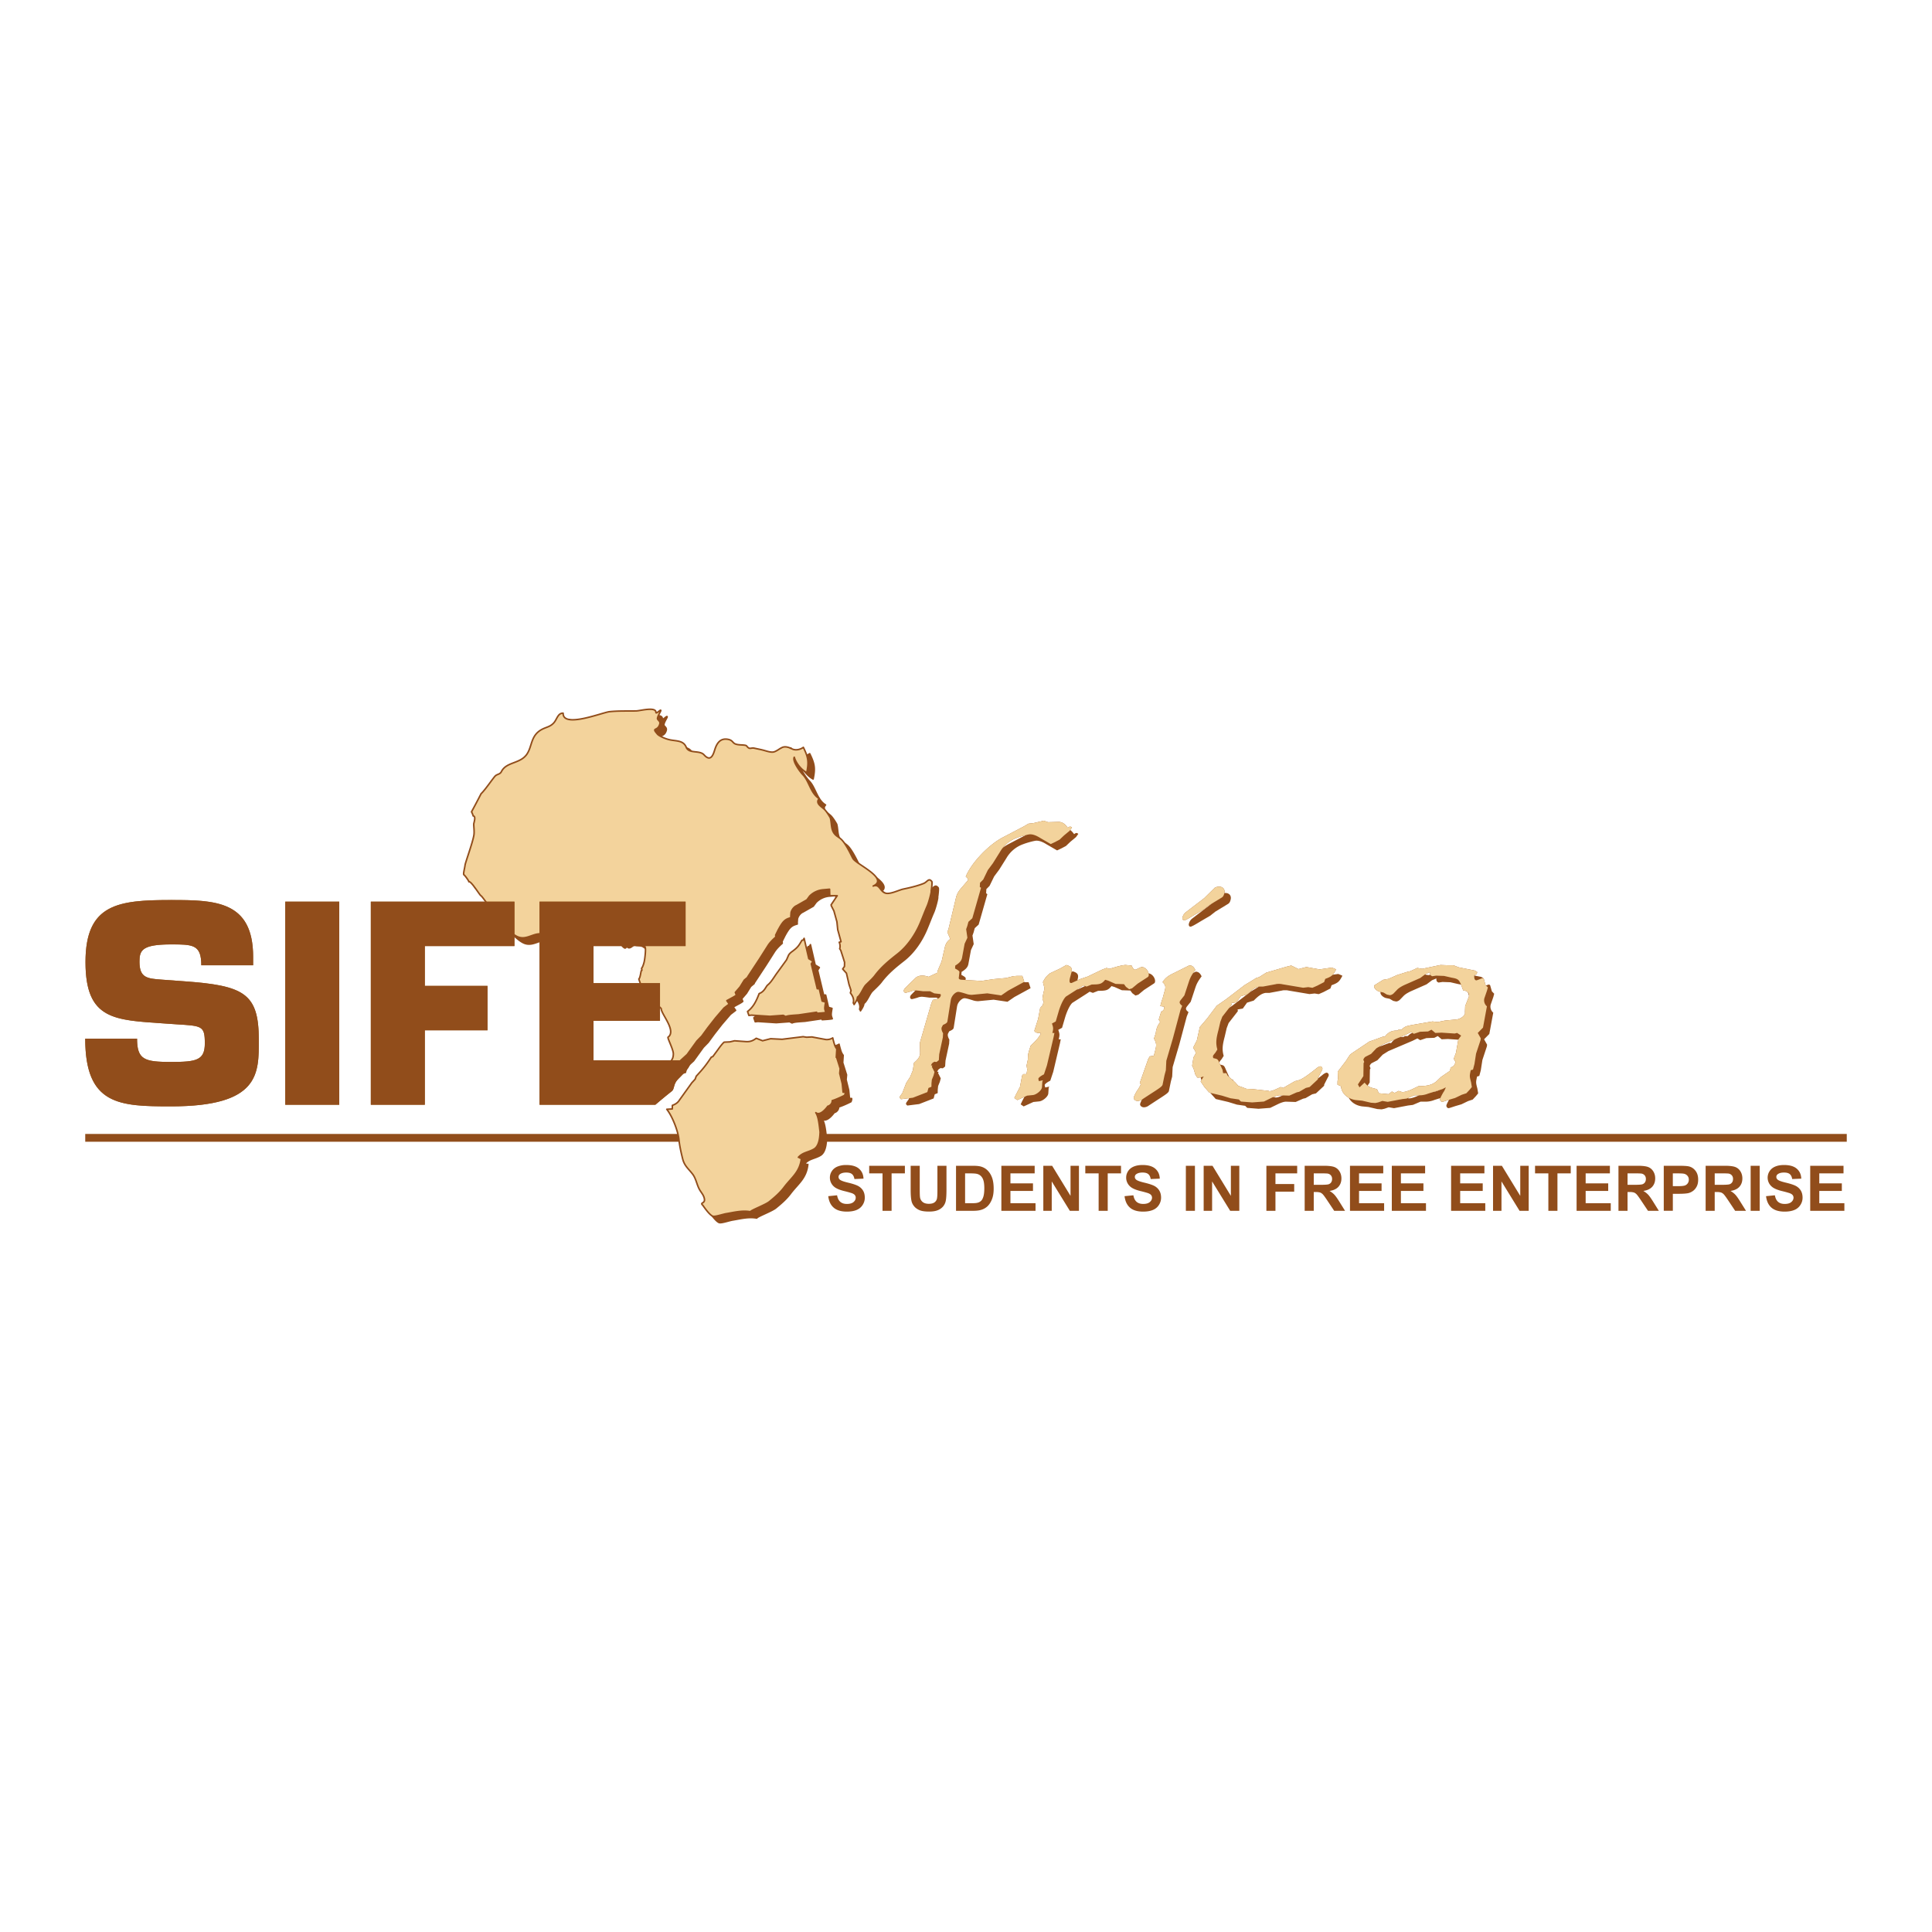 <svg xmlns="http://www.w3.org/2000/svg" width="2500" height="2500" viewBox="0 0 192.756 192.756"><path fill-rule="evenodd" clip-rule="evenodd" fill="#fff" d="M0 0h192.756v192.756H0V0z"/><path fill="none" stroke="#914d1b" stroke-width=".778" stroke-miterlimit="2.613" d="M184.252 113.523H8.504"/><path d="M93.6 88.581c-.312-.399-.448.043-.815.193-.615.25-1.405.43-2.022.559-.462.097-1.344.564-1.816.401-.55-.192-.541-.942-1.198-.702 1.656-.758-1.825-2.232-2.022-2.765 0 .073-.581-1.281-1.099-1.829-.297-.316-.639-.375-.866-.811-.212-.407-.164-.944-.283-1.387.019.02-.283-.515-.541-.802-.273-.303-1.012-.631-.575-1.129-.851-.504-1-1.755-1.631-2.389-.236-.237-1.063-1.325-.857-1.737.17.582.688 1.245 1.249 1.537.216-1.048.16-1.507-.341-2.522-.401.283-.913.326-1.232.091.022-.031-.035-.029-.066-.021l.057.021c-.093.001-.085-.012-.057-.021-.337-.133-.653-.189-.94.013.02-.059-.477.346-.758.384-.307.041-.694-.104-.999-.185-.301-.078-.617-.134-.941-.208-.142-.034-.329.042-.44.016-.194-.046-.253-.255-.366-.284-.34-.083-.712-.013-1.049-.151-.268-.109-.259-.36-.691-.45-.829-.176-1.163.431-1.347 1.011-.132.411-.372 1.313-1.071.534-.455-.508-1.51-.075-1.786-.765-.264-.664-.922-.607-1.548-.723-.564-.103-1.175-.416-1.315-.576-.647-.743.022-.23.233-1.02.083-.309-.258-.39-.233-.568.045-.321.395-.762.316-.802-.078-.041-.468.43-.475.201-.017-.579-1.567-.144-1.965-.135-.807.021-1.742-.021-2.664.076-.724.076-4.664 1.68-4.628.151-.526-.028-.61.606-.928.96-.37.41-.755.419-1.211.668-1.097.597-.938 1.635-1.457 2.431-.66 1.013-2.061.76-2.564 1.771-.139.28-.422.242-.616.435-.209.208-1.032 1.427-1.407 1.763a99.364 99.364 0 0 1-.958 1.813c.069.135.125.253.167.409.306.027.065.678.058.793-.016.253.077.749.009 1.145-.137.786-.852 2.71-.882 2.991-.031.282-.206.894-.109.943.098.051.53.66.492.694.215-.101 1.048 1.273 1.173 1.362h-.008c.111.04.433.517.532.633.101.118.003.552-.025.528.053.257.121.515.458.534.066.126.696.808 1.099 1.06.346.339.961 1.022 1.531 1.321.897.468 1.558-.277 2.406-.243s.86-.092 1.24.017c.379.109.72.242 1.324.083.458-.12.883-.441 1.365-.452-.101-.109 1.545-.417 1.965-.45.421-.034 1.202.404 1.332.417.129.013-.221.112-.133.167.088.055.222.244.166.226.052.315.254.682.525.785.191-.084.001-.047.092-.159.24.067.203.167.391.117.188-.049.415-.346.542-.259.127.088.537.015.774.167.237.153.676.515.816.628.139.111-.01 1.212-.059 1.453-.048.238-.177.605-.25.668-.073.064.07.232-.016.242-.087.01-.098.629-.267.854-.066-.068.274.781.241.734.112.262.489.494.291.426.611.562 1.162 1.293 1.689 1.797-.034.51 1.55 2.207.684 2.848-.106.039.522 1.217.524 1.654.002.762-.454.811-.773 1.354-.177.299-.4.918-.537 1.576.114-.104.22-.199.221-.199l.469-.535s.292-.324.324-.357l.167-.158.136-.301.56-.145.146-.551.671-.611.968-1.342.489-.502c.071-.1.623-.852.634-.865l.733-.938.854-.994s.304-.23.513-.391l-.237-.338.616-.336c.165-.09.255-.148.337-.221L74 99.643l.473-.547c.069-.113.393-.639.427-.688l.336-.279.003-.047.091-.139s1.088-1.65 1.082-1.643l.87-1.37c.197-.294.447-.542.759-.819l-.018-.189.285-.572.052-.093c.402-.716.606-.919 1.182-1.068-.004-.061-.007-.11-.009-.122l.028-.4c.083-.312.311-.577.552-.678l1.026-.583.274-.375.037-.036a2.133 2.133 0 0 1 1.287-.59l.66-.059.021.646h.744l-.607.909.021.102.259.51.3 1.085.082.795.329 1.188-.182.056a.947.947 0 0 1 .049.647l.107.167.236.732.142.453-.009.414s-.147.209-.179.252l.004.008.371.414.037.158s.217.938.217.949l.205.619-.065.24c.173.232.318.479.318.77a1 1 0 0 1-.031.232c.004.008.057.078.057.078l.026.08c.156-.248.318-.48.339-.738.304-.195.559-.904.812-1.188.122-.135.683-.635.921-.953.654-.871 1.425-1.498 2.272-2.162.997-.782 1.776-1.942 2.263-3.1.238-.564.452-1.141.692-1.688.19-.433.465-1.542.392-1.503.028-.123.116-.864.06-.937z" fill-rule="evenodd" clip-rule="evenodd" fill="#914d1b" stroke="#914d1b" stroke-width=".155" stroke-linejoin="round" stroke-miterlimit="2.613"/><path d="M84.968 109.662l-.003-.061h-.216l-.082-.848-.254-1.031.044-.482-.36-1.146-.028.027.052-.832a1.422 1.422 0 0 1-.208-.375 8.144 8.144 0 0 1-.201-.73 1.063 1.063 0 0 1-.551.166h-.116s-1.28-.236-1.412-.262l-.53.029-.344-.055-2.096.26-1.149-.057-.798.203-.602-.234-.037-.01c-.261.193-.523.332-.882.332l-.133-.002-1.146-.082-.466.111-.567.025c-.067.047-.229.197-.608.727l-.527.711-.147.055c-.518.783-.815 1.158-1.508 1.906l-.107.293-.081.09s-.249.275-.253.275c-.025.035-1.263 1.764-1.235 1.723-.169.281-.43.426-.704.527-.003.146-.01.355-.01.355l-.547.035c.635.82 1.146 2.32 1.21 2.998.059.623.22 1.342.375 1.953.178.709.585.984.999 1.529.358.473.418 1.121.737 1.625.183.289.389.516.437.865.062.461-.492.303-.158.617.037.043.713 1.074 1.057 1.096.292.018.943-.211 1.29-.268.724-.119 1.569-.342 2.399-.193.05-.15 1.501-.686 1.898-1.01.534-.436 1.042-.871 1.456-1.42.764-1.014 1.583-1.51 1.74-2.924-.231.051-.076-.033-.308-.074.452-.51.99-.49 1.565-.828.659-.389.577-1.736.608-1.662-.08-.615-.149-1.561-.433-1.965.471.391 1.182-.617 1.198-.643.216-.041.455-.281.441-.561.185-.049.7-.254 1.232-.525l.048-.131c.009-.042.013-.071.021-.122zM83.004 100.607l-.346-.098-.285-1.232h-.203l-.594-2.479.168-.268c-.085-.053-.418-.254-.418-.254l-.468-2.027-.096.17-.128.03c-.344.6-.458.732-.969 1.112-.279.199-.355.353-.381.417l-.181.416-1.051 1.451c-.452.68-.579.854-.882 1.104a5.053 5.053 0 0 1-.126.189c-.207.359-.417.521-.673.625a.873.873 0 0 0-.02.055c-.307.797-.596 1.311-1.135 1.729l.134.393.262-.029s1.75.115 1.832.119l1.328-.098.252.125c.198-.086.447-.109 1.032-.15l.255-.018 1.792-.266-.073.111c.518-.031.824-.057 1.003-.094-.047-.135-.107-.268-.107-.42-.001-.169.042-.394.078-.613z" fill-rule="evenodd" clip-rule="evenodd" fill="#914d1b" stroke="#914d1b" stroke-width=".155" stroke-linejoin="round" stroke-miterlimit="2.613"/><path d="M94.158 97.676l.018-.176.399-.945.351-1.533c.116-.324.214-.472.513-.708l-.289-.678.116-.324.762-3.186c.079-.295.246-.59.456-.825l.728-.856c.033-.118-.062-.206-.228-.354.576-1.387 2.292-3.186 3.724-3.923l2.086-1.091.451-.266.516-.06 1.006-.235.43.147 1.096-.029c.346.029.57.177.873.589.111-.088.178-.118.236-.118.029 0 .109.03.182.088l-.232.325-.568.472-.434.414-.445.235-.438.207-1.068-.619c-.379-.237-.701-.354-.994-.354-.176 0-.871.176-1.33.354a3.145 3.145 0 0 0-1.662 1.386l-.721 1.15-.504.678-.459.944-.32.324-.023.413.123.088-.869 3.038-.389.354-.111.413-.115.325.123.855-.274.59-.261 1.416-.016.059c-.071.266-.273.473-.66.709l-.02.295c.335.176.429.266.435.354l-.062.561c-.032.117.092.207.298.207l.434.029 1.533.088 1.195-.178 1.266-.117.695-.178.357-.03h.559l.195.59-.377.207-1.24.678-.686.473-1.385-.207-1.539.148c-.178 0-.375-.029-.535-.088-.381-.119-.681-.207-.828-.207-.264 0-.624.354-.719.707l-.023.09-.34 2.152-.007.029c-.032.117-.173.207-.44.324-.069.148-.114.207-.13.266-.04.148.022.354.145.561l-.022.412-.361 1.682-.04.59-.224.178c-.059 0-.146 0-.198-.031-.237.119-.283.178-.367.385h.147l-.061.117.27.531-.095.354-.169.414-.037.354-.006.354-.295.119-.111.412-1.443.561-1.186.148-.137-.148.04-.146.233-.326.386-1.002.4-.619.262-.648.109-.738c.344-.295.516-.502.587-.768l.026-.205-.026-1.004.023-.088.384-1.326.737-2.537.153-.354c.486-.061.723-.178.787-.414.031-.117-.011-.176-.1-.176l-.542-.061-.415-.205h-.677l-.455-.061-.286-.029c-.177 0-.332.029-.465.09-.289.088-.51.146-.569.146-.117 0-.204-.117-.164-.266a.441.441 0 0 1 .105-.178l.405-.412.71-.678c.179-.119.371-.178.606-.178.206 0 .344.029.645.119l.876-.415zM105.391 97.734l1.008-.471.623-.354c.49.146.619.324.494.795a1.965 1.965 0 0 0-.023.09l-.104.383c-.094.354-.053.531.094.531h.059l.838-.385.777-.266 1.416-.678.459-.176.299.088.703-.207c.414-.117.752-.176.9-.176l.602.059c.105.266.242.412.359.412.029 0 .066-.029.096-.029l.371-.178c.066-.029.133-.059.191-.059.207 0 .432.148.574.385.102.176.141.354.102.5-.016.059-.053.09-.09.119l-.996.648-.568.471-.287.09-.32-.236-.193-.266-.846-.029-.736-.324-.299-.088c-.346.412-.508.471-1.332.471l-.525.207-.322-.119-.357.236-1.383.885c-.238.236-.498.768-.693 1.387l-.32 1.092-.379.207c.133.383.16.5.041.943h.207l-.082.412-.438 1.857-.23.975-.295.885c-.303.146-.527.324-.551.412-.016.059.02.148.047.266l.406-.088-.062.117-.039.59-.016.061c-.08.295-.564.678-.895.707l-.576.059-.971.443-.297-.207.137-.295.428-.826.211-1.121.127-.146h.295l.047-.178.041-.266-.066-.412.129-.59.018-.502.006-.029.104-.383.154-.473c.203-.207.307-.266.734-.766l.242-.355.01-.146c-.42.029-.674-.117-.598-.295l.35-1.092.205-1.092c.053-.088.135-.176.246-.266l.111-.412-.129-.178.035-.354.176-.768-.158-.619c.204-.439.405-.646.704-.883zM117.711 97.734l1.596-.795c.256.029.408.117.578.471-.369.502-.49.738-.621 1.121l-.467 1.416-.4.502c-.008.029-.045.059-.061.117-.039.148.047.266.242.412l-.176.443-.748 2.803-.658 2.24-.047.945-.133.5-.201.975c-.107.176-.219.264-1.141.855l-.855.561a.838.838 0 0 1-.488.176c-.236 0-.424-.176-.377-.354.049-.178.193-.502.473-.885l.227-.412-.107-.148.854-2.418.15-.236.398-.061.125-.471c.158-.59.146-.768-.109-1.238l.154-.473.025-.088.033-.236c.109-.412.17-.531.404-.855l-.143-.236.242-.795c.17-.09.246-.148.277-.266l.033-.236-.396-.059.119-.443.131-.383.158-.59c.164-.502.123-.68-.182-.975.251-.382.521-.618 1.091-.884zm5.066-7.963c-.053.207-.115.325-.256.413l-1.264.768-.521.412-.906.531c-.633.384-.943.561-1.062.561-.117 0-.195-.147-.154-.294a.933.933 0 0 1 .309-.502l1.848-1.415 1.078-1.062c.135-.059.289-.088.406-.088.411-.002.626.293.522.676zM132.852 98.295l-.115.324-.684.355-.467.205h-.059l-.367-.059-.516.059-2.109-.354c-.111-.029-.229-.029-.316-.029-.117 0-.205 0-.303.029l-1.268.236h-.383c-.367.059-.689.266-1.174.766l-.674.207-.422.59-.523.09c.027.117.041.176.004.205l-.896 1.15-.191.502-.207.885c-.229.855-.26 1.297-.094 1.889l-.205.324c-.127.146-.217.266-.232.324a.417.417 0 0 0 .033.205c.469.119.426.061.68.65l.24.529c.014.061.02.148.061.324h.322l.115.236.758.68.318.354.432.146.371.148.639.029 1.6.178c.021.029.051.029.051.029.236 0 .436-.088 1.141-.412l.24.088 1.182-.68c.553-.088.939-.322 2.096-1.238.156-.146.357-.236.414-.236.148 0 .256.148.217.295-.018.059-.023.09-.068.148l-.375.736s-.016.061-.002.119l-.822.768-.375.088-.662.383-.25.059-.734.324h-.061l-.902-.029c-.205 0-.465.09-.73.207l-.848.412-1.17.09-1.123-.09-.209-.205-.822-.119-.869-.266-1.244-.293-.475-.533-.402-.59.311-.5a1.56 1.56 0 0 1-.531.117h-.117l-.186-.295-.189-.619-.135-.266.133-.826.229-.412-.055-.236-.207-.324.373-.738.295-1.326.729-.855.957-1.27.975-.678 1.811-1.387.492-.295.668-.412.289-.088.705-.443 2.012-.59.473-.117c.027 0 .051.029.08.029l.648.324.789-.207 1.32.236 1.223-.178c.08.031.242.09.424.178-.311.592-.43.71-1.082.946zM140.043 103.457l.111-.088h.295c.352-.324.418-.354 1.223-.502l1.879-.324.514.059.717-.146 1.236-.119c.377-.088.705-.324.775-.59.008-.029.016-.059-.006-.088l.025-.648.371-.945c.043-.383-.115-.561-.57-.619l-.119-.324c-.273-.736-.338-.826-1.012-.943l-.777-.18-.785-.029-.398.059c-.182-.088-.225-.146-.213-.412l-.43.178-.551.412-1.602.707c-.303.148-.549.297-.713.473l-.285.295c-.127.146-.299.236-.445.236l-.279-.059-.355-.207-.418-.088c-.322-.119-.545-.385-.496-.561.008-.029.023-.09.053-.09l.281-.176.566-.354.523-.09.867-.383 1.027-.324.279-.059.705-.324.477.088 1.838-.383.727.029h.559l.533.205 1.619.326.225.146-.055.207-.238.117c-.027.324.043.502.219.502.029 0 .066-.029.096-.029l.459-.178h.059c.061 0 .133.059.139.148l.152.529.23.236-.086.324-.256.738a.785.785 0 0 0 .25.826l-.393 2.123-.523.531.299.531-.018.176-.449 1.357-.16 1.031-.062.236-.088.324-.221.061c-.127.59-.127.59.031 1.209l.078.473-.217.264-.33.354-.451.148-.674.324-.605.178c-.355.117-.615.207-.674.207-.146 0-.248-.178-.215-.295.031-.119.152-.355.32-.65.09-.117.158-.266.252-.502l-.342.178-1.412.443a2.418 2.418 0 0 1-.812.176H141.729l-.764.324-.486.061-1.395.266-.533-.09-.424.148-.279.059-.434-.029-.885-.207-.631-.059c-.822-.117-1.414-.648-1.482-1.387l-.344-.146.006-.355.043-.266-.025-.678.812-1.062.303-.471c.145-.207.107-.178.68-.561l1.361-.914.518-.178.881-.324s.051.029.139.029c.323-.437.702-.644 1.253-.615zm-3.367 3.244l-.022 1.299-.545.826.156.293.51-.471c.338.383.461.471 1.238.648l.182.412.977.09.336-.266.254.146.238-.117.17-.088c.162.059.352.117.381.117.264 0 .717-.146 1.229-.412.066-.031.199-.088.369-.178.941 0 1.422-.146 1.848-.531l.396-.383.863-.59.076-.178.02-.176c.326-.119.369-.178.502-.561a1.076 1.076 0 0 1-.178-.324l.217-.59.236-1.328.279-.383-.4-.266-.252.059-1.299-.088-.625.029-.383-.324-.342.176-.803.031-.613.205-.275-.176-.475.234-2.424 1.033-.564.354-.533.561-.578.295a.625.625 0 0 0-.188.266s-.008.029.014.059l.07.178-.062.119z" fill-rule="evenodd" clip-rule="evenodd" fill="#914d1b"/><path d="M92.969 87.949c-.312-.4-.448.042-.815.192-.615.25-1.405.431-2.023.56-.462.097-1.344.564-1.815.4-.55-.191-.541-.942-1.199-.701 1.656-.758-1.824-2.232-2.022-2.765 0 .073-.581-1.281-1.099-1.83-.297-.316-.638-.374-.866-.811-.213-.407-.164-.944-.284-1.387.019.02-.283-.516-.541-.803-.272-.302-1.012-.63-.574-1.128-.851-.504-1-1.755-1.631-2.389-.236-.237-1.062-1.325-.857-1.738.17.583.688 1.246 1.248 1.538.217-1.049.161-1.508-.341-2.523-.401.283-.914.326-1.232.091.022-.031-.035-.029-.066-.02.02.007.038.012.057.02-.093 0-.085-.012-.057-.02-.337-.134-.653-.19-.94.012.02-.059-.477.346-.758.383-.307.042-.694-.103-.999-.184-.301-.079-.617-.135-.941-.208-.142-.033-.329.043-.44.017-.195-.046-.253-.255-.367-.284-.34-.083-.712-.013-1.049-.15-.268-.109-.259-.36-.691-.45-.829-.175-1.163.43-1.348 1.01-.132.411-.372 1.314-1.071.535-.454-.508-1.51-.075-1.785-.765-.264-.664-.922-.607-1.548-.723-.564-.103-1.175-.416-1.315-.577-.647-.743.022-.23.233-1.019.083-.309-.258-.39-.233-.568.045-.321.395-.761.316-.802-.078-.04-.468.431-.475.202-.017-.58-1.567-.144-1.965-.135-.808.021-1.742-.021-2.663.076-.724.076-4.665 1.68-4.629.151-.525-.028-.61.606-.928.96-.369.411-.754.419-1.211.668-1.096.597-.938 1.635-1.457 2.431-.66 1.013-2.061.761-2.563 1.771-.139.28-.422.241-.616.435-.21.208-1.032 1.427-1.407 1.763a93.187 93.187 0 0 1-.958 1.813c.069.134.125.254.167.41.306.026.065.677.058.792-.015.254.077.749.008 1.146-.137.786-.851 2.709-.882 2.991-.03.281-.205.893-.108.944.097.05.53.66.491.693.215-.101 1.049 1.273 1.173 1.362h-.008c.111.041.433.518.532.634.1.117.003.552-.024.527.053.258.12.516.458.535.066.127.696.808 1.099 1.06.346.339.961 1.022 1.531 1.321.897.469 1.558-.277 2.406-.242.849.035.861-.093 1.24.016s.72.243 1.323.083c.458-.12.884-.441 1.365-.451-.102-.109 1.544-.418 1.965-.45.42-.034 1.202.404 1.332.417.129.013-.221.113-.134.167.088.055.222.243.167.226.052.314.254.681.524.784.192-.083.001-.046.092-.158.241.066.203.167.391.116.188-.048.415-.345.542-.258.127.088.537.015.774.167.237.153.676.515.816.627.139.111-.01 1.213-.059 1.453-.048.239-.177.606-.25.668-.073.064.07.232-.016.242-.087.01-.098.629-.267.854-.066-.068.273.781.241.734.113.262.489.494.292.426.611.562 1.163 1.291 1.689 1.795-.034.512 1.551 2.211.684 2.85-.106.039.522 1.217.524 1.654.002.762-.454.811-.773 1.354-.177.299-.401.918-.536 1.576a6.54 6.54 0 0 1 .221-.199l.469-.535.324-.357.167-.158.136-.301.56-.145.146-.551.67-.611.969-1.342.488-.502c.072-.1.623-.852.634-.865l.733-.938.854-.994.513-.389-.237-.34.616-.336c.165-.09.255-.148.337-.221l-.105-.264.473-.547c.069-.113.393-.639.427-.688l.336-.279.003-.047.092-.139 1.082-1.642.87-1.37c.197-.294.447-.542.759-.819l-.018-.19s.269-.543.285-.572l.052-.092c.402-.717.606-.919 1.182-1.068a8.442 8.442 0 0 0-.009-.122l.027-.401c.084-.312.312-.576.553-.678l1.026-.583.274-.375.036-.035a2.139 2.139 0 0 1 1.288-.59l.66-.059.021.647h.744l-.609.909.021.102.259.51.3 1.085s.071.704.082.795l.329 1.188-.182.056a.947.947 0 0 1 .049.647l.107.166.236.732.142.453-.009.414-.179.252.004.01c.075.082.37.412.37.412l.037.158s.216.938.216.947l.206.621-.065.24c.173.232.318.479.318.77a1 1 0 0 1-.031.232c.004.008.057.078.057.078l.026.08c.157-.248.318-.48.339-.738.305-.195.559-.904.812-1.188.122-.135.683-.635.921-.951.654-.873 1.425-1.5 2.271-2.165.997-.781 1.775-1.942 2.264-3.099.238-.564.451-1.141.691-1.688.189-.433.465-1.542.392-1.503.035-.129.122-.869.066-.941z" fill-rule="evenodd" clip-rule="evenodd" fill="#f3d39c" stroke="#914d1b" stroke-width=".155" stroke-linejoin="round" stroke-miterlimit="2.613"/><path d="M84.337 109.029l-.003-.062h-.216l-.082-.846-.254-1.031.044-.482-.36-1.146-.028.027.052-.832a1.45 1.45 0 0 1-.208-.375 8.144 8.144 0 0 1-.201-.73 1.083 1.083 0 0 1-.552.166h-.116s-1.28-.236-1.412-.262l-.53.029-.344-.055-2.096.26-1.149-.057-.798.203-.602-.234-.037-.01c-.261.195-.523.332-.882.332l-.133-.002-1.146-.082-.466.109-.567.027c-.067.047-.229.197-.608.727l-.526.713s-.106.037-.147.053c-.518.783-.815 1.158-1.508 1.906l-.107.293-.081.09s-.249.275-.253.275c-.025.035-1.263 1.764-1.235 1.723-.17.281-.429.426-.703.527l-.01.355-.547.035c.636.82 1.146 2.32 1.21 2.998.059.623.22 1.342.374 1.953.179.709.586.984.999 1.529.358.473.418 1.121.737 1.625.183.289.389.516.437.865.062.461-.492.303-.158.617.037.043.713 1.074 1.056 1.096.292.018.943-.211 1.29-.268.724-.119 1.569-.342 2.399-.193.05-.15 1.501-.686 1.898-1.01.534-.436 1.042-.871 1.456-1.42.764-1.016 1.583-1.51 1.74-2.924-.231.051-.076-.033-.308-.076.452-.508.99-.488 1.564-.826.659-.389.577-1.736.608-1.662-.079-.615-.149-1.561-.433-1.965.471.391 1.182-.617 1.198-.643.216-.041.455-.281.441-.561.185-.049.7-.254 1.232-.525l.048-.131a.965.965 0 0 0 .023-.123zM82.373 99.975l-.346-.098-.285-1.232h-.202l-.595-2.479.168-.268-.418-.254s-.329-1.42-.467-2.026l-.096.17-.128.03c-.343.601-.457.733-.969 1.113-.279.199-.355.353-.381.417l-.181.417-1.052 1.451c-.452.68-.579.854-.883 1.105a9.846 9.846 0 0 1-.126.188c-.207.359-.416.521-.673.625l-.02.053c-.307.799-.596 1.312-1.136 1.73l.134.393.263-.029 1.832.119 1.328-.098.252.125c.198-.086.447-.109 1.031-.15l.256-.018 1.792-.266-.074.111c.518-.031.825-.057 1.003-.094-.047-.137-.107-.268-.107-.42.001-.172.043-.397.08-.615z" fill-rule="evenodd" clip-rule="evenodd" fill="#f3d39c" stroke="#914d1b" stroke-width=".155" stroke-linejoin="round" stroke-miterlimit="2.613"/><path d="M93.527 97.043l.018-.176.399-.945.351-1.534c.116-.324.214-.471.513-.708l-.29-.678.117-.324.762-3.186c.079-.295.246-.59.456-.826l.728-.855c.032-.118-.062-.207-.229-.354.575-1.386 2.292-3.186 3.724-3.923l2.084-1.091.453-.266.518-.06 1.004-.236.43.148 1.096-.03c.346.03.57.177.873.59.111-.088.178-.118.236-.118.029 0 .109.029.184.088l-.234.325-.568.472-.434.413-.445.236-.438.207-1.068-.619c-.379-.236-.699-.354-.994-.354-.176 0-.871.176-1.33.354a3.16 3.16 0 0 0-1.664 1.386l-.719 1.15-.504.678-.459.945-.32.324-.023.413.123.088-.869 3.038-.389.354-.11.413-.116.324.124.855-.275.59-.26 1.415-.016.059c-.071.266-.273.473-.66.709l-.02.295c.335.176.429.266.435.354l-.062.561c-.032.117.092.207.298.207l.434.029 1.534.088 1.195-.178 1.266-.117.695-.178.359-.029h.559l.197.59-.381.207-1.24.678-.684.473-1.385-.207-1.54.148c-.176 0-.375-.029-.536-.088-.38-.119-.68-.207-.827-.207-.264 0-.624.354-.718.707l-.023.09-.34 2.152-.008.029c-.032.119-.173.207-.439.324-.069.148-.114.207-.129.266-.04.148.022.354.144.561l-.022.412-.362 1.682-.039.59-.224.178c-.058 0-.147 0-.198-.029-.237.117-.282.176-.366.383h.146l-.061.117.27.531-.094.354-.169.414-.037.354-.006.354-.296.119-.111.412-1.443.561-1.186.146-.137-.146.04-.146.233-.326.386-1.002.4-.619.262-.648.109-.738c.344-.295.516-.502.587-.768l.026-.205-.026-1.004.023-.088.384-1.326.737-2.537.153-.354c.486-.061.723-.178.786-.414.032-.117-.011-.176-.099-.176l-.543-.061-.418-.209h-.676l-.455-.059-.286-.029c-.177 0-.332.029-.465.088-.289.09-.51.148-.569.148-.118 0-.204-.117-.164-.266a.408.408 0 0 1 .105-.176l.405-.414.71-.678c.179-.119.371-.178.606-.178.206 0 .345.029.645.119l.876-.412zM104.76 97.102l1.008-.471.623-.354c.492.146.621.324.494.795a1.965 1.965 0 0 0-.023.09l-.104.383c-.094.354-.053.531.094.531h.059l.838-.385.777-.266 1.416-.678.459-.176.299.088.703-.207c.414-.117.752-.176.9-.176l.602.059c.105.266.242.412.359.412.029 0 .066-.029.096-.029l.371-.178c.066-.029.133-.059.191-.059.207 0 .432.148.574.385.1.176.141.354.102.5-.016.059-.053.09-.09.119l-.996.648-.568.473-.287.088-.32-.236-.193-.266-.846-.029-.736-.324-.299-.088c-.346.412-.508.471-1.332.471l-.525.207-.322-.119-.357.236-1.383.885c-.238.236-.498.768-.693 1.387l-.32 1.092-.379.207c.133.383.16.5.041.943h.207l-.082.412-.438 1.859-.23.973-.295.885c-.303.146-.527.324-.551.412-.018.061.02.148.047.266l.406-.088-.062.117-.039.59-.016.061c-.078.295-.564.678-.895.707l-.576.059-.971.443-.297-.207.137-.295.428-.826.211-1.121.127-.146h.295l.047-.178.041-.264-.066-.414.129-.59.016-.502.008-.029.104-.383.154-.473c.203-.207.307-.266.734-.766l.242-.355.01-.146c-.42.029-.674-.117-.598-.295l.35-1.092.205-1.092c.053-.088.135-.176.246-.266l.111-.412-.132-.177.035-.354.176-.766-.158-.621c.205-.441.408-.648.707-.884zM117.08 97.102l1.596-.795c.256.029.408.117.578.471-.369.502-.49.738-.623 1.121l-.465 1.416-.4.502c-.008.029-.045.059-.061.117-.039.148.047.266.244.414l-.178.441-.75 2.803-.656 2.24-.047.945-.133.5-.201.975c-.107.176-.219.266-1.141.855l-.855.559a.832.832 0 0 1-.488.178c-.236 0-.424-.178-.377-.354.047-.178.193-.502.473-.885l.227-.412-.107-.148.854-2.418.15-.236.398-.059.125-.473c.158-.59.146-.768-.109-1.238l.154-.473.025-.088.033-.236c.109-.412.17-.531.404-.855l-.143-.236.242-.795c.17-.09.246-.148.277-.266l.033-.236-.396-.059.119-.443.131-.383.158-.59c.164-.502.123-.68-.182-.975.251-.382.521-.619 1.091-.884zm5.068-7.963c-.057.207-.117.325-.258.413l-1.264.767-.521.413-.906.531c-.633.383-.945.561-1.062.561s-.195-.148-.156-.295a.943.943 0 0 1 .311-.502l1.85-1.415 1.078-1.062c.133-.059.287-.088.404-.088.411-.002.626.293.524.677zM132.221 97.662l-.115.324-.684.355-.467.205h-.059l-.367-.059-.516.059-2.109-.354c-.111-.029-.229-.029-.316-.029-.117 0-.205 0-.301.029l-1.27.236h-.383c-.367.059-.688.266-1.176.768l-.672.205-.422.592-.523.088c.027.117.041.176.004.205l-.896 1.15-.191.502-.207.885c-.229.855-.26 1.297-.094 1.887l-.203.324c-.129.148-.219.266-.234.326a.417.417 0 0 0 .033.205c.469.119.426.061.68.65l.24.529c.014.061.02.148.061.326h.324l.111.234.76.68.318.354.432.146.371.148.639.029 1.6.178c.021.029.051.029.051.029.236 0 .436-.088 1.141-.414l.24.09 1.182-.68c.553-.088.939-.324 2.096-1.238.156-.148.355-.236.416-.236.146 0 .254.148.215.295-.018.059-.023.09-.068.148l-.375.736s-.016.061-.002.119l-.822.766-.377.09-.66.383-.252.059-.732.324h-.061l-.902-.029c-.205 0-.465.09-.73.207l-.848.414-1.17.088-1.123-.088-.209-.207-.822-.119-.869-.266-1.244-.293-.477-.533-.4-.59.311-.5a1.56 1.56 0 0 1-.531.117h-.117l-.188-.295-.186-.619-.137-.266.133-.826.229-.412-.055-.236-.209-.324.375-.738.295-1.326.729-.855.957-1.268.975-.68 1.811-1.387.492-.295.668-.412.289-.088.705-.443 2.012-.59.471-.117c.029 0 .053.029.082.029l.648.324.789-.207 1.32.236 1.223-.178c.08.031.242.09.424.178-.31.593-.429.71-1.081.946zM139.412 102.824l.111-.088h.295c.352-.324.418-.354 1.223-.502l1.879-.324.514.059.717-.146 1.236-.119c.377-.088.703-.324.775-.59.008-.029.016-.059-.006-.088l.025-.648.371-.945c.043-.383-.115-.561-.57-.619l-.119-.324c-.273-.736-.338-.826-1.012-.943l-.777-.178-.785-.029-.398.059c-.182-.088-.225-.146-.213-.412l-.43.178-.551.412-1.602.707c-.303.148-.549.295-.713.473l-.285.295c-.127.148-.299.236-.445.236l-.279-.059-.355-.207-.418-.088c-.32-.119-.545-.385-.496-.561.008-.029.021-.09.053-.09l.281-.176.566-.354.523-.09.867-.383 1.027-.324.279-.059.705-.324.477.088 1.836-.383.729.029h.559l.533.205 1.619.324.225.148-.055.207-.238.117c-.027.324.043.502.219.502.029 0 .066-.029.096-.029l.461-.178h.057c.061 0 .133.059.139.148l.152.529.23.236-.088.324-.254.738a.787.787 0 0 0 .248.826l-.391 2.123-.523.531.299.531-.018.176-.451 1.357-.158 1.031-.062.236-.086.326-.223.059c-.127.59-.127.59.031 1.209l.078.471-.217.266-.33.354-.451.148-.676.324-.605.178c-.355.117-.613.207-.672.207-.146 0-.246-.178-.215-.295.031-.119.152-.355.318-.65.092-.117.16-.266.252-.502l-.342.178-1.41.443a2.408 2.408 0 0 1-.812.176H141.098l-.764.326-.486.057-1.395.268-.533-.09-.424.148-.279.059-.434-.029-.885-.207-.631-.059c-.822-.117-1.416-.648-1.482-1.387l-.344-.148.006-.354.043-.266-.025-.678.812-1.062.303-.471c.145-.207.107-.178.68-.561l1.361-.914.518-.178.881-.324s.051.029.139.029c.323-.438.702-.645 1.253-.616zm-3.367 3.244l-.021 1.299-.545.826.156.293.51-.471c.338.383.461.471 1.236.648l.184.412.977.09.336-.266.254.146.238-.117.17-.088c.162.059.352.117.381.117.264 0 .715-.146 1.229-.412a6.7 6.7 0 0 0 .369-.178c.941 0 1.422-.148 1.85-.531l.395-.383.863-.59.078-.178.018-.176c.324-.119.369-.178.502-.561a1.126 1.126 0 0 1-.178-.324l.217-.592.236-1.326.279-.383-.4-.266-.25.059-1.301-.088-.625.029-.385-.324-.34.176-.803.031-.613.205-.275-.176-.477.234-2.422 1.033-.564.354-.533.561-.578.295a.625.625 0 0 0-.188.266s-.008.029.014.059l.07.178-.064.119z" fill-rule="evenodd" clip-rule="evenodd" fill="#914d1b"/><path d="M93.527 97.043l.018-.176.399-.945.351-1.534c.116-.324.214-.471.513-.708l-.29-.678.117-.324.762-3.186c.079-.295.246-.59.456-.826l.728-.855c.032-.118-.062-.207-.229-.354.575-1.386 2.292-3.186 3.724-3.923l2.084-1.091.453-.266.518-.06 1.004-.236.43.148 1.096-.03c.346.03.57.177.873.59.111-.088.178-.118.236-.118.029 0 .109.029.184.088l-.234.325-.568.472-.434.413-.445.236-.438.207-1.068-.619c-.379-.236-.699-.354-.994-.354-.176 0-.871.176-1.33.354a3.16 3.16 0 0 0-1.664 1.386l-.719 1.15-.504.678-.459.945-.32.324-.023.413.123.088-.869 3.038-.389.354-.11.413-.116.324.124.855-.275.59-.26 1.415-.016.059c-.071.266-.273.473-.66.709l-.02.295c.335.176.429.266.435.354l-.062.561c-.032.117.092.207.298.207l.434.029 1.534.088 1.195-.178 1.266-.117.695-.178.359-.029h.559l.197.59-.381.207-1.24.678-.684.473-1.385-.207-1.54.148c-.176 0-.375-.029-.536-.088-.38-.119-.68-.207-.827-.207-.264 0-.624.354-.718.707l-.023.09-.34 2.152-.008.029c-.032.119-.173.207-.439.324-.069.148-.114.207-.129.266-.04.148.022.354.144.561l-.022.412-.362 1.682-.039.59-.224.178c-.058 0-.147 0-.198-.029-.237.117-.282.176-.366.383h.146l-.061.117.27.531-.094.354-.169.414-.037.354-.006.354-.296.119-.111.412-1.443.561-1.186.146-.137-.146.04-.146.233-.326.386-1.002.4-.619.262-.648.109-.738c.344-.295.516-.502.587-.768l.026-.205-.026-1.004.023-.088.384-1.326.737-2.537.153-.354c.486-.061.723-.178.786-.414.032-.117-.011-.176-.099-.176l-.543-.061-.418-.209h-.676l-.455-.059-.286-.029c-.177 0-.332.029-.465.088-.289.09-.51.148-.569.148-.118 0-.204-.117-.164-.266a.408.408 0 0 1 .105-.176l.405-.414.71-.678c.179-.119.371-.178.606-.178.206 0 .345.029.645.119l.876-.412zM104.76 97.102l1.008-.471.623-.354c.492.146.621.324.494.795a1.965 1.965 0 0 0-.023.09l-.104.383c-.094.354-.053.531.094.531h.059l.838-.385.777-.266 1.416-.678.459-.176.299.088.703-.207c.414-.117.752-.176.9-.176l.602.059c.105.266.242.412.359.412.029 0 .066-.029.096-.029l.371-.178c.066-.029.133-.059.191-.059.207 0 .432.148.574.385.1.176.141.354.102.5-.016.059-.053.09-.09.119l-.996.648-.568.473-.287.088-.32-.236-.193-.266-.846-.029-.736-.324-.299-.088c-.346.412-.508.471-1.332.471l-.525.207-.322-.119-.357.236-1.383.885c-.238.236-.498.768-.693 1.387l-.32 1.092-.379.207c.133.383.16.5.041.943h.207l-.082.412-.438 1.859-.23.973-.295.885c-.303.146-.527.324-.551.412-.018.061.02.148.047.266l.406-.088-.062.117-.039.59-.016.061c-.078.295-.564.678-.895.707l-.576.059-.971.443-.297-.207.137-.295.428-.826.211-1.121.127-.146h.295l.047-.178.041-.264-.066-.414.129-.59.016-.502.008-.029.104-.383.154-.473c.203-.207.307-.266.734-.766l.242-.355.01-.146c-.42.029-.674-.117-.598-.295l.35-1.092.205-1.092c.053-.088.135-.176.246-.266l.111-.412-.132-.177.035-.354.176-.766-.158-.621c.205-.441.408-.648.707-.884zM117.08 97.102l1.596-.795c.256.029.408.117.578.471-.369.502-.49.738-.623 1.121l-.465 1.416-.4.502c-.008.029-.045.059-.061.117-.039.148.047.266.244.414l-.178.441-.75 2.803-.656 2.24-.047.945-.133.5-.201.975c-.107.176-.219.266-1.141.855l-.855.559a.832.832 0 0 1-.488.178c-.236 0-.424-.178-.377-.354.047-.178.193-.502.473-.885l.227-.412-.107-.148.854-2.418.15-.236.398-.059.125-.473c.158-.59.146-.768-.109-1.238l.154-.473.025-.088.033-.236c.109-.412.17-.531.404-.855l-.143-.236.242-.795c.17-.09.246-.148.277-.266l.033-.236-.396-.059.119-.443.131-.383.158-.59c.164-.502.123-.68-.182-.975.251-.382.521-.619 1.091-.884zm5.068-7.963c-.057.207-.117.325-.258.413l-1.264.767-.521.413-.906.531c-.633.383-.945.561-1.062.561s-.195-.148-.156-.295a.943.943 0 0 1 .311-.502l1.85-1.415 1.078-1.062c.133-.059.287-.088.404-.088.411-.002.626.293.524.677zM132.221 97.662l-.115.324-.684.355-.467.205h-.059l-.367-.059-.516.059-2.109-.354c-.111-.029-.229-.029-.316-.029-.117 0-.205 0-.301.029l-1.27.236h-.383c-.367.059-.688.266-1.176.768l-.672.205-.422.592-.523.088c.027.117.041.176.004.205l-.896 1.15-.191.502-.207.885c-.229.855-.26 1.297-.094 1.887l-.203.324c-.129.148-.219.266-.234.326a.417.417 0 0 0 .033.205c.469.119.426.061.68.65l.24.529c.014.061.02.148.061.326h.324l.111.234.76.68.318.354.432.146.371.148.639.029 1.6.178c.021.029.051.029.051.029.236 0 .436-.088 1.141-.414l.24.09 1.182-.68c.553-.088.939-.324 2.096-1.238.156-.148.355-.236.416-.236.146 0 .254.148.215.295-.018.059-.023.09-.068.148l-.375.736s-.016.061-.002.119l-.822.766-.377.09-.66.383-.252.059-.732.324h-.061l-.902-.029c-.205 0-.465.09-.73.207l-.848.414-1.17.088-1.123-.088-.209-.207-.822-.119-.869-.266-1.244-.293-.477-.533-.4-.59.311-.5a1.56 1.56 0 0 1-.531.117h-.117l-.188-.295-.186-.619-.137-.266.133-.826.229-.412-.055-.236-.209-.324.375-.738.295-1.326.729-.855.957-1.268.975-.68 1.811-1.387.492-.295.668-.412.289-.088.705-.443 2.012-.59.471-.117c.029 0 .053.029.082.029l.648.324.789-.207 1.32.236 1.223-.178c.08.031.242.09.424.178-.31.593-.429.71-1.081.946zM139.412 102.824l.111-.088h.295c.352-.324.418-.354 1.223-.502l1.879-.324.514.059.717-.146 1.236-.119c.377-.088.703-.324.775-.59.008-.029.016-.059-.006-.088l.025-.648.371-.945c.043-.383-.115-.561-.57-.619l-.119-.324c-.273-.736-.338-.826-1.012-.943l-.777-.178-.785-.029-.398.059c-.182-.088-.225-.146-.213-.412l-.43.178-.551.412-1.602.707c-.303.148-.549.295-.713.473l-.285.295c-.127.148-.299.236-.445.236l-.279-.059-.355-.207-.418-.088c-.32-.119-.545-.385-.496-.561.008-.029.021-.09.053-.09l.281-.176.566-.354.523-.09.867-.383 1.027-.324.279-.059.705-.324.477.088 1.836-.383.729.029h.559l.533.205 1.619.324.225.148-.055.207-.238.117c-.027.324.043.502.219.502.029 0 .066-.029.096-.029l.461-.178h.057c.061 0 .133.059.139.148l.152.529.23.236-.088.324-.254.738a.787.787 0 0 0 .248.826l-.391 2.123-.523.531.299.531-.018.176-.451 1.357-.158 1.031-.062.236-.086.326-.223.059c-.127.59-.127.59.031 1.209l.078.471-.217.266-.33.354-.451.148-.676.324-.605.178c-.355.117-.613.207-.672.207-.146 0-.246-.178-.215-.295.031-.119.152-.355.318-.65.092-.117.16-.266.252-.502l-.342.178-1.41.443a2.408 2.408 0 0 1-.812.176H141.098l-.764.326-.486.057-1.395.268-.533-.09-.424.148-.279.059-.434-.029-.885-.207-.631-.059c-.822-.117-1.416-.648-1.482-1.387l-.344-.148.006-.354.043-.266-.025-.678.812-1.062.303-.471c.145-.207.107-.178.68-.561l1.361-.914.518-.178.881-.324s.051.029.139.029c.323-.438.702-.645 1.253-.616zm-3.367 3.244l-.021 1.299-.545.826.156.293.51-.471c.338.383.461.471 1.236.648l.184.412.977.09.336-.266.254.146.238-.117.17-.088c.162.059.352.117.381.117.264 0 .715-.146 1.229-.412a6.7 6.7 0 0 0 .369-.178c.941 0 1.422-.148 1.85-.531l.395-.383.863-.59.078-.178.018-.176c.324-.119.369-.178.502-.561a1.126 1.126 0 0 1-.178-.324l.217-.592.236-1.326.279-.383-.4-.266-.25.059-1.301-.088-.625.029-.385-.324-.34.176-.803.031-.613.205-.275-.176-.477.234-2.422 1.033-.564.354-.533.561-.578.295a.625.625 0 0 0-.188.266s-.008.029.014.059l.07.178-.064.119z" fill-rule="evenodd" clip-rule="evenodd" fill="#f3d39c"/><path d="M18.361 97.902c5.979.432 7.46 1.188 7.46 5.834 0 3.35.135 6.646-8.752 6.646-5.145 0-8.565-.109-8.565-6.754h5.171c0 2.107.754 2.322 3.394 2.322 2.531 0 3.366-.162 3.366-1.863 0-1.756-.296-1.729-2.828-1.891l-1.185-.082c-4.982-.352-7.891-.324-7.891-6.132s3.258-6.186 8.537-6.186c4.417 0 8.187.082 8.187 5.673v.838h-5.171c0-2.082-.861-2.082-3.016-2.082-2.909 0-3.151.595-3.151 1.729 0 1.622.781 1.674 2.208 1.784l2.236.164zM33.847 110.219H28.46V89.96h5.387v20.259zM42.384 98.361h6.255v4.43h-6.255v7.428h-5.386V89.96h14.328v4.43h-8.942v3.971zM59.216 98.092h6.632v3.754h-6.632v3.943h9.836s-.124.309-.335.678c-.211.367-.785.914-1.079 1.217-.473.488-.325.957-.606 1.18-.792.623-1.643 1.355-1.643 1.355H53.83V89.96H68.4v4.43h-9.184v3.702z" fill-rule="evenodd" clip-rule="evenodd" fill="#9a5c1e"/><path d="M18.361 97.902c5.979.432 7.46 1.188 7.46 5.834 0 3.35.135 6.646-8.752 6.646-5.145 0-8.565-.109-8.565-6.754h5.171c0 2.107.754 2.322 3.394 2.322 2.531 0 3.366-.162 3.366-1.863 0-1.756-.296-1.729-2.828-1.891l-1.185-.082c-4.982-.352-7.891-.324-7.891-6.132s3.258-6.186 8.537-6.186c4.417 0 8.187.082 8.187 5.673v.838h-5.171c0-2.082-.861-2.082-3.016-2.082-2.909 0-3.151.595-3.151 1.729 0 1.622.781 1.674 2.208 1.784l2.236.164zM33.847 110.219H28.46V89.96h5.387v20.259zM42.384 98.361h6.255v4.43h-6.255v7.428h-5.386V89.96h14.328v4.43h-8.942v3.971zM59.216 98.092h6.632v3.754h-6.632v3.943h9.836s-.124.309-.335.678c-.211.367-.785.914-1.079 1.217-.473.488-.325.957-.606 1.18-.792.623-1.643 1.355-1.643 1.355H53.83V89.96H68.4v4.43h-9.184v3.702zM82.636 119.342l.88-.088c.052.299.16.516.323.654.161.139.379.209.655.209.292 0 .511-.062.659-.186.148-.125.222-.27.222-.434a.403.403 0 0 0-.094-.271c-.062-.076-.17-.141-.325-.195a11.415 11.415 0 0 0-.724-.197c-.485-.119-.826-.268-1.021-.443a1.173 1.173 0 0 1-.413-.904c0-.23.064-.443.194-.643s.316-.352.56-.455a2.24 2.24 0 0 1 .881-.156c.563 0 .986.123 1.271.369.284.248.433.578.447.992l-.904.039c-.039-.23-.122-.396-.25-.498s-.318-.15-.573-.15c-.263 0-.47.053-.618.162a.324.324 0 0 0-.144.277c0 .107.045.197.135.273.114.096.391.197.832.301s.766.213.977.322c.21.113.375.264.496.459.119.193.179.432.179.715 0 .258-.071.5-.214.723-.144.227-.345.393-.605.502s-.586.164-.976.164c-.566 0-1.002-.131-1.305-.393-.305-.263-.487-.646-.545-1.148zM88.049 120.803v-3.735H86.72v-.759h3.561v.759h-1.326v3.735h-.906zM90.859 116.309h.904v2.434c0 .387.012.639.034.752a.73.73 0 0 0 .276.443c.146.111.345.166.598.166.256 0 .45-.051.581-.156a.624.624 0 0 0 .234-.389c.027-.154.04-.408.04-.764v-2.486h.904v2.361c0 .539-.024.92-.073 1.143a1.245 1.245 0 0 1-.271.564 1.375 1.375 0 0 1-.527.367c-.22.09-.508.135-.863.135-.428 0-.752-.049-.974-.148-.221-.098-.395-.227-.523-.385s-.213-.324-.253-.498c-.06-.258-.089-.639-.089-1.141v-2.398h.002zM95.383 116.309h1.654c.371 0 .656.027.852.086.264.078.488.215.676.414.188.197.33.441.428.727.098.289.146.643.146 1.064 0 .369-.045.688-.137.957-.113.326-.271.59-.48.793a1.58 1.58 0 0 1-.635.359c-.199.062-.467.094-.803.094h-1.701v-4.494zm.905.759v2.977h.675c.252 0 .436-.014.547-.043a.807.807 0 0 0 .365-.186c.098-.088.176-.232.238-.434.061-.201.092-.477.092-.824s-.031-.613-.092-.799a1.028 1.028 0 0 0-.258-.436.862.862 0 0 0-.42-.213c-.125-.029-.373-.043-.742-.043h-.405v.001zM99.906 120.803v-4.494h3.323v.759h-2.418v.998h2.25v.756h-2.25v1.223h2.503v.758h-3.408zM104.092 120.803v-4.494h.879l1.836 3.002v-3.002h.839v4.494h-.908l-1.806-2.932v2.932h-.84zM109.611 120.803v-3.735h-1.33v-.759h3.563v.759h-1.326v3.735h-.907zM112.197 119.342l.881-.088c.053.299.16.516.322.654s.381.209.656.209c.291 0 .51-.062.658-.186.148-.125.223-.27.223-.434a.394.394 0 0 0-.096-.271c-.061-.076-.17-.141-.324-.195a11.317 11.317 0 0 0-.725-.197c-.484-.119-.824-.268-1.02-.443a1.174 1.174 0 0 1-.414-.904c0-.23.064-.443.193-.643.131-.199.316-.352.561-.455s.537-.156.881-.156c.564 0 .986.123 1.271.369.283.248.434.578.447.992l-.904.039c-.039-.23-.123-.396-.25-.498s-.318-.15-.572-.15c-.264 0-.469.053-.617.162a.32.32 0 0 0-.145.277c0 .107.045.197.135.273.113.096.391.197.832.301.439.104.766.213.977.322.211.113.375.264.494.459.119.193.18.432.18.715 0 .258-.072.5-.215.723a1.27 1.27 0 0 1-.605.502c-.26.109-.586.164-.975.164-.566 0-1.002-.131-1.305-.393-.303-.263-.485-.646-.544-1.148zM118.314 120.803v-4.494h.905v4.494h-.905zM120.09 120.803v-4.494h.881l1.834 3.002v-3.002h.841v4.494h-.91l-1.804-2.932v2.932h-.842zM126.348 120.803v-4.494h3.072v.759h-2.168v1.065h1.871v.76h-1.871v1.91h-.904zM130.168 120.803v-4.494h1.904c.48 0 .826.041 1.045.121.217.08.391.225.521.43.129.207.195.443.195.709 0 .338-.1.617-.297.836s-.494.357-.887.414c.195.115.357.242.484.379s.299.379.516.729l.547.877h-1.082l-.654-.979c-.232-.35-.391-.568-.477-.66a.74.74 0 0 0-.271-.188 1.538 1.538 0 0 0-.457-.049h-.182v1.875h-.905zm.906-2.594h.668c.434 0 .705-.018.814-.055a.504.504 0 0 0 .254-.189.59.59 0 0 0 .092-.338.536.536 0 0 0-.121-.365.564.564 0 0 0-.342-.178 7.562 7.562 0 0 0-.66-.016h-.705v1.141zM134.688 120.803v-4.494h3.32v.759h-2.416v.998h2.248v.756h-2.248v1.223h2.502v.758h-3.406zM138.861 120.803v-4.494h3.323v.759h-2.416v.998h2.248v.756h-2.248v1.223h2.502v.758h-3.409zM144.777 120.803v-4.494h3.323v.759h-2.418v.998h2.25v.756h-2.25v1.223h2.504v.758h-3.409zM148.961 120.803v-4.494h.881l1.834 3.002v-3.002h.842v4.494h-.911l-1.804-2.932v2.932h-.842zM154.48 120.803v-3.735h-1.328v-.759h3.561v.759h-1.326v3.735h-.907zM157.297 120.803v-4.494h3.322v.759h-2.418v.998h2.25v.756h-2.25v1.223h2.504v.758h-3.408zM161.475 120.803v-4.494h1.906c.479 0 .826.041 1.043.121s.391.225.521.43c.131.207.195.443.195.709 0 .338-.1.617-.297.836s-.492.357-.887.414c.197.115.357.242.486.379.127.137.297.379.514.729l.547.877h-1.082l-.654-.979c-.232-.35-.391-.568-.477-.66a.74.74 0 0 0-.271-.188 1.53 1.53 0 0 0-.457-.049h-.182v1.875h-.905zm.906-2.594h.668c.436 0 .705-.018.814-.055a.504.504 0 0 0 .254-.189.59.59 0 0 0 .092-.338.536.536 0 0 0-.121-.365.553.553 0 0 0-.342-.178 7.528 7.528 0 0 0-.66-.016h-.705v1.141zM165.994 120.803v-4.494h1.451c.549 0 .908.023 1.076.068.256.066.473.213.645.439.174.227.26.518.26.875 0 .275-.049.508-.15.695-.1.189-.225.336-.379.443s-.311.178-.469.213c-.217.043-.529.064-.939.064h-.59v1.695h-.905v.002zm.904-3.735v1.275h.494c.357 0 .596-.023.717-.07a.584.584 0 0 0 .281-.221.61.61 0 0 0 .104-.35.58.58 0 0 0-.145-.404.618.618 0 0 0-.363-.199c-.107-.021-.324-.031-.65-.031h-.438zM170.172 120.803v-4.494h1.904c.479 0 .826.041 1.043.121.219.08.393.225.523.43.129.207.195.443.195.709 0 .338-.1.617-.297.836s-.494.357-.887.414c.195.115.357.242.484.379s.299.379.514.729l.549.877h-1.082l-.654-.979c-.232-.35-.391-.568-.477-.66a.73.73 0 0 0-.273-.188 1.514 1.514 0 0 0-.455-.049h-.182v1.875h-.905zm.906-2.594h.668c.434 0 .705-.018.814-.055.107-.037.191-.1.252-.189s.092-.203.092-.338a.526.526 0 0 0-.121-.365.553.553 0 0 0-.34-.178 7.562 7.562 0 0 0-.66-.016h-.705v1.141zM174.662 120.803v-4.494h.904v4.494h-.904zM176.199 119.342l.881-.088c.053.299.16.516.322.654s.381.209.656.209c.291 0 .512-.062.658-.186.148-.125.223-.27.223-.434a.403.403 0 0 0-.094-.271c-.062-.076-.17-.141-.326-.195a11.317 11.317 0 0 0-.725-.197c-.484-.119-.824-.268-1.02-.443a1.174 1.174 0 0 1-.219-1.547c.129-.199.314-.352.559-.455s.537-.156.881-.156c.564 0 .986.123 1.271.369.283.248.434.578.447.992l-.904.039c-.039-.23-.121-.396-.25-.498-.127-.102-.318-.15-.572-.15-.264 0-.469.053-.617.162a.325.325 0 0 0-.145.277c0 .107.045.197.135.273.113.096.391.197.832.301.439.104.766.213.977.322.211.113.375.264.496.459.117.193.178.432.178.715 0 .258-.07.5-.215.723a1.273 1.273 0 0 1-.604.502c-.262.109-.588.164-.977.164-.566 0-1.002-.131-1.305-.393-.303-.263-.484-.646-.543-1.148zM180.605 120.803v-4.494h3.323v.759h-2.418v.998h2.25v.756h-2.25v1.223h2.504v.758h-3.409z" fill-rule="evenodd" clip-rule="evenodd" fill="#914d1b"/></svg>
